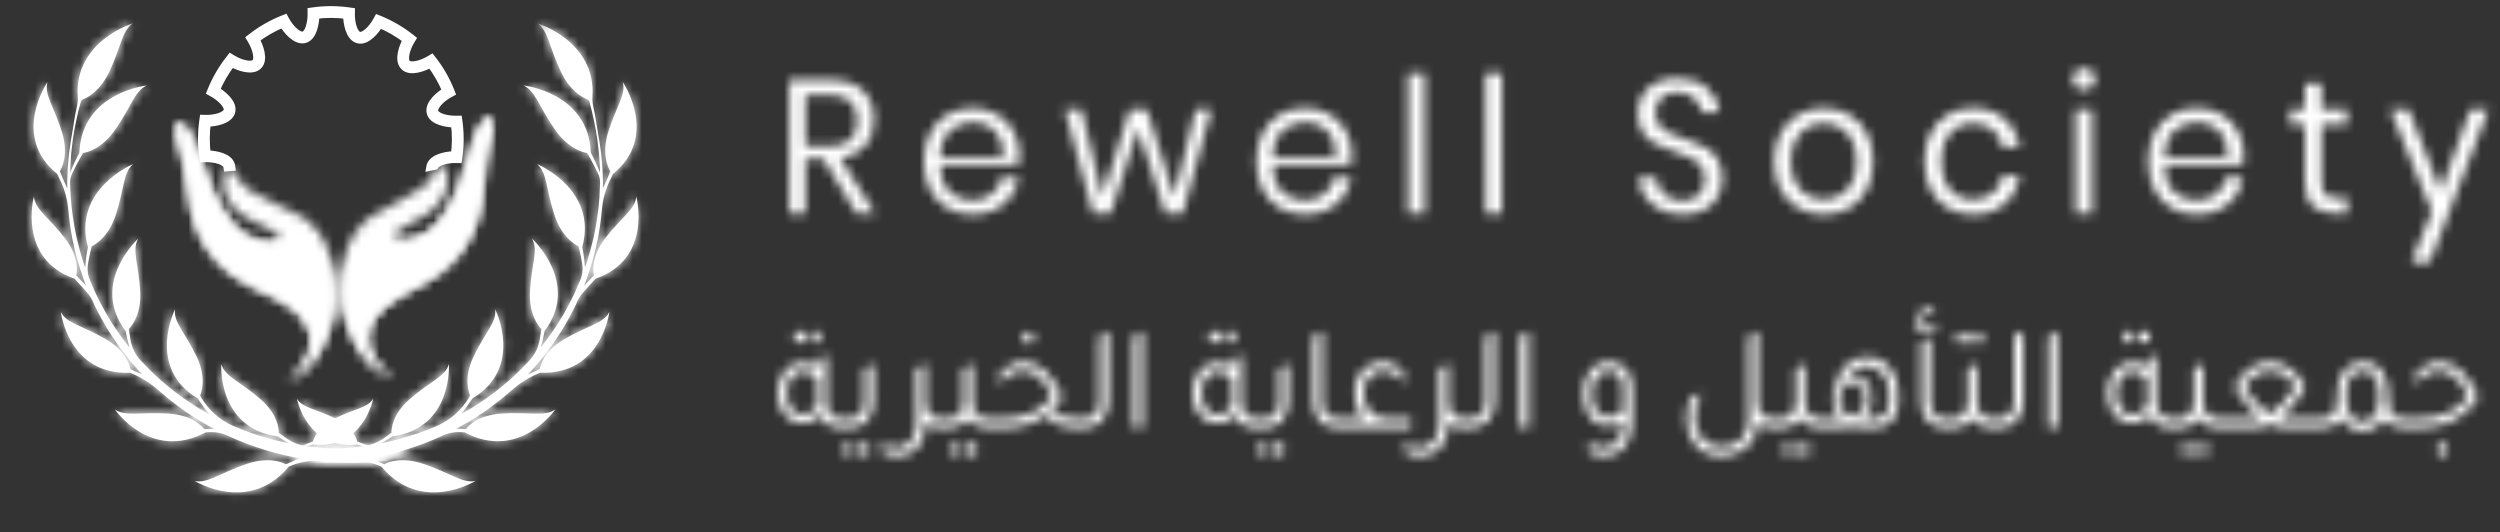 <svg xmlns="http://www.w3.org/2000/svg" xmlns:xlink="http://www.w3.org/1999/xlink" width="277" height="59" viewBox="0 0 277 59">
    <rect x="0" y="0" width="277" height="59" fill="#333333" stroke="none"/>
    <defs>
        <path id="kp68qf19ha" d="M17.574 0.069L44.822 47.265 30.273 55.666 16.199 55.666 0.259 28.057 0.259 6.277 11.01 0.069"/>
        <path id="yyufstwtic" d="M11.359.108l-.074.05c-1.175.846-1.268 2.61-2.552 5.313l-.057.118c-1.03 2.09-2.394 2.784-2.928 2.985l-.052.056-.106.114-.276 1.041-.077.325c-.3 1.298-.549 2.607-.674 3.925l-.06.535-.014.178-.022.358-.066 1.071-.006.49.103-.263c.277-.696.583-1.347.908-1.953l-.001.002.01-.2c.396-6.377 7.19-7.215 7.464-7.246h.009l-.075.034c-1.302.642-1.695 2.377-3.422 4.85l-.075.105c-1.476 2.05-3.054 2.43-3.498 2.497l-.071.121c-.52.888-.915 1.683-1.142 2.162l-.043.096c-.122.289-.188.597-.176.906v.005l.02.534.01.329c.048 1.314.216 2.617.43 3.906l.204 1.042.05.26.065.257.13.515.07.294c.1.391.216.777.335 1.162l.178.578.052.168c.037.112.078.222.12.332l.003.009.02-.264c.06-.698.158-1.366.285-2l-.001.003-.05-.191c-1.554-6.273 5.058-9 5.058-9l-.064.057c-1.065.98-.927 2.734-1.856 5.566l-.043.126c-.814 2.36-2.225 3.17-2.633 3.36l-.038.155c-.159.664-.272 1.242-.35 1.689l-.019.118c-.09.631-.018 1.272.243 1.844l.002.005.003.005.415.97.105.242.116.236.231.474.232.474.08.156.17.307.169.308c.112.206.223.411.341.614l.55.898.09.15c.063.098.128.195.195.291l.295.436.217.312c.365.518.744 1.026 1.14 1.52l-.076-.266c-.145-.532-.263-1.054-.352-1.562v.003l-.117-.16c-3.758-5.236 1.507-10.063 1.507-10.063l-.037.07c-.655 1.277.117 2.845.269 5.784l.006.136c.088 2.456-.951 3.695-1.268 4.014l.025.186c.051.367.104.704.157 1.005l.024.129c.166.813.544 1.567 1.11 2.174l.005.005.004.005.24.255c.883.934 1.814 1.825 2.818 2.633l.299.24c1.001.792 2.05 1.525 3.142 2.194l.354.208c.237.137.476.27.716.402l-.176-.219c-.405-.509-.765-1.02-1.085-1.526v.003l-.169-.104c-5.505-3.455-2.344-9.776-2.344-9.776l-.009.076c-.14 1.408 1.175 2.57 2.418 5.212l.055.118c1.005 2.225.487 3.737.308 4.144l.071.124.07.121.08.133c.811 1.322 2.007 2.376 3.45 3.003l.011.005.012.005.324.14c1.194.502 2.43.91 3.68 1.26l.206.054c.274.075.545.155.824.213l1.038.234.005-.01.006-.015-.244-.141c-.32-.19-.628-.384-.922-.583l.002.001-.2-.03c-6.517-1.045-6.061-7.986-6.061-7.986l.022.074c.427 1.33 2.116 1.886 4.325 3.812l.094.084c1.762 1.584 1.928 3.104 1.93 3.6v.048l.136.1c.268.197.52.375.753.534l.118.079c.637.411 1.361.687 2.128.779h.007l.005.001.353.045c1.296.157 2.601.25 3.91.236l.417-.006c.694-.013 1.387-.048 2.08-.102l-.254-.068c-.335-.094-.659-.196-.968-.306l.001.001-.166.016c-5.437.469-6.504-5.083-6.504-5.083l.041.066c.621.951 2.086 1.057 4.243 2.13l.103.053c1.791.928 2.205 2.138 2.29 2.483l.148.06c.196.077.383.148.558.212l.127.045c.684.23 1.42.306 2.149.206l.005-.001h.006l.4-.06c.5-.077.998-.166 1.495-.265l.354.614-2.402 1.387-.068.007c-1.25.125-2.503.174-3.752.162l-.375-.005-.386-.008c-.772-.024-1.541-.08-2.306-.163l-.151-.015c-1.164-.098-2.346.126-3.417.632h.002l-.132.155c-4.378 5.047-10.278 1.406-10.278 1.406l.074.015c1.405.264 2.79-.912 5.668-1.886l.128-.042c2.414-.78 3.863-.14 4.247.07l.154-.065c.51-.219.957-.426 1.327-.606l-.395-.075c-.394-.077-.787-.16-1.18-.243l-1.077-.272-.215-.054c-.286-.077-.566-.17-.85-.251l-.353-.11c-1.289-.41-2.556-.882-3.773-1.454l-.04-.018-.04-.02-.124-.055c-.618-.265-1.297-.377-1.983-.33l-.179.012-.177.01h.002l-.182.094c-5.99 3.022-9.872-2.65-9.872-2.65l.073.052c.744.494 1.715.446 3.096.398l.158-.005c.749-.025 1.614-.045 2.624.022l.135.01c2.497.205 3.553 1.359 3.815 1.704l.194-.003c.32-.004.616-.014.89-.026l-.38-.205c-.63-.344-1.25-.706-1.855-1.09l-.332-.218c-1.102-.735-2.156-1.533-3.156-2.39l-.181-.155-.18-.157-.157-.137c-.847-.725-1.797-1.33-2.836-1.765l-.109-.046-.108-.047-.203.006c-6.645.125-7.466-6.74-7.466-6.74l.037.072c.668 1.223 2.441 1.47 4.98 2.963l.108.065c2.106 1.281 2.507 2.797 2.58 3.226l.164.08c.433.207.827.383 1.168.528l-.293-.313c-.193-.21-.385-.422-.573-.637l-.219-.25c-.868-1.01-1.653-2.086-2.374-3.2l-.29-.454-.097-.15c-.064-.102-.126-.205-.184-.31l-.537-.933-.168-.317c-.11-.213-.218-.427-.329-.639l-.082-.16c-.055-.106-.11-.212-.16-.32l-.224-.49-.058-.12c-.14-.28-.317-.538-.526-.77L4.88 28.412l.001.002-.189-.067c-6.14-2.275-4.319-9.045-4.319-9.045l.007.076c.15 1.397 1.686 2.267 3.456 4.592l.077.102c1.45 1.966 1.249 3.539 1.155 3.97l.11.122c.362.4.695.744.977 1.025l-.124-.312-.08-.2c-.101-.269-.184-.545-.28-.816l-.17-.51-.058-.17c-.038-.113-.073-.227-.103-.343l-.083-.296c-.166-.593-.336-1.184-.456-1.789l-.117-.526-.058-.262-.046-.266-.179-1.063-.063-.471c-.06-.471-.114-.944-.157-1.417l-.019-.189c-.117-1.067-.407-2.106-.886-3.06l-.115-.234c-.075-.155-.146-.31-.215-.464V16.8v.001l-.152-.125c-4.832-4.106-1.076-9.812-.922-10.04l.004-.008-.02.074c-.339 1.382.792 2.718 1.641 5.517l.038.127c.672 2.35-.053 3.783-.288 4.163l.059.147c.29.727.562 1.322.764 1.74v-.06l-.007-.54.002-.18c.004-.121.011-.241.014-.362l.042-1.08.094-1.08.016-.18c.01-.12.021-.24.035-.36l.074-.537.044-.34c.062-.453.139-.904.225-1.354v.002l.028-.18c.13-.796.281-1.848.473-2.67l.031-.14c.077-.37.114-.747.09-1.121C4.834 2.088 11.36.108 11.36.108z"/>
        <path id="0q7fr5i3fe" d="M34.038 0.069L40.931 4.048 40.931 34.739 28.849 55.666 14.778 55.666 0.226 47.265 27.475 0.069"/>
        <path id="dxjg7m62fg" d="M27.359.27c1.48.587 6 2.81 5.668 7.939l-.007.14c-.01.374.04.75.127 1.12l.044.193c.186.855.333 1.903.458 2.657l.062.337c.082.45.152.902.206 1.356l.075.537.019.18.031.359.095 1.08.042 1.08.007.181c.005.12.01.24.009.36l-.007.54v.062l.041-.086c.212-.442.49-1.057.781-1.802l-.013-.021c-.251-.417-.96-1.885-.236-4.268l.045-.148c.859-2.749 1.967-4.06 1.575-5.444.08.12 4.045 6.018-1.07 10.175l.001-.003-.105.233c-.072.155-.147.31-.225.467l-.083.17c-.457.964-.725 2.009-.822 3.08l-.046.472c-.05.473-.11.945-.174 1.415l-.18 1.063-.045.266-.058.263-.117.526-.064.301c-.135.6-.31 1.19-.475 1.784l-.049.173c-.034.114-.072.227-.111.34l-.172.51-.07.204c-.09.272-.176.547-.29.81l-.123.314.086-.086c.291-.294.632-.65 1-1.061l-.004-.024c-.097-.47-.27-2.07 1.237-4.05l.094-.122c1.761-2.273 3.269-3.127 3.369-4.544.036.137 1.794 6.93-4.508 9.111v-.002l-1.4 1.559-.087.101c-.199.24-.366.505-.495.789l-.225.49-.077.161c-.054.107-.11.212-.164.32l-.165.319c-.109.213-.218.426-.332.636l-.538.934-.09.156c-.06.102-.124.204-.19.304l-.29.454-.197.3c-.728 1.1-1.52 2.16-2.396 3.15l-.285.32c-.191.212-.385.422-.581.63l.13-.056c.354-.153.76-.337 1.202-.553l.004-.023c.084-.465.52-1.995 2.685-3.268l.145-.085c2.509-1.445 4.246-1.687 4.871-2.95-.017.14-.907 7.002-7.668 6.735l-.109.046-.109.046-.194.084c-1.028.457-1.965 1.079-2.8 1.819l-.18.157-.18.155-.302.255c-1.01.845-2.075 1.631-3.186 2.352l-.365.228c-.61.375-1.235.73-1.87 1.067l.167.007c.283.011.59.019.917.022l.015-.019c.29-.373 1.386-1.525 3.935-1.694l.214-.013c.989-.056 1.836-.03 2.568-.005l.136.005c1.354.048 2.305.077 3.033-.454-.08.115-4.022 5.755-10.055 2.555h.003l-.178-.01-.178-.011-.137-.008c-.685-.026-1.36.107-1.97.393l-.04.019-.04.019-.333.153c-1.226.554-2.5 1.012-3.792 1.41l-.213.063c-.283.085-.565.175-.853.243l-1.077.272-.393.082c-.393.082-.787.164-1.182.235l.113.055c.385.185.845.396 1.368.618l.021-.012c.421-.225 1.906-.846 4.354-.018l.15.052c2.825.98 4.186 2.135 5.592 1.82-.12.073-6.063 3.661-10.41-1.562h.002l-.14-.064c-1.081-.481-2.266-.678-3.428-.552l-.383.039c-.766.074-1.536.12-2.31.132l-.417.006h-.083L.226 47.265l.174-.3c.326-.049.646-.13.955-.244l.134-.05c.18-.067.372-.142.572-.222l.005-.02c.097-.378.544-1.599 2.388-2.515l.146-.072c2.125-1.031 3.555-1.135 4.138-2.126-.023.113-1.145 5.659-6.67 5.067h.001l-.235.08c-.316.106-.646.204-.987.294l.416.03c.692.046 1.386.072 2.08.077l.357.001c1.308-.005 2.613-.113 3.906-.281h.006l.006-.002.144-.019c.761-.115 1.477-.41 2.103-.839l.118-.08c.238-.166.497-.35.77-.553v-.023c-.002-.476.143-2.067 2.025-3.709l.122-.106c2.19-1.875 3.845-2.421 4.225-3.781.009.141.398 7.092-6.261 8.017l.002-.002-.223.149c-.301.196-.615.389-.943.575l.004.01.006.015 1.039-.233.208-.047c.275-.067.547-.15.821-.22l.341-.098c1.248-.36 2.478-.783 3.664-1.303l.011-.005.011-.004.144-.065c1.427-.656 2.601-1.732 3.386-3.071l.07-.122.072-.124-.01-.023c-.19-.445-.687-1.989.372-4.238l.067-.14c1.246-2.59 2.536-3.73 2.343-5.148.063.129 3.168 6.483-2.514 9.879l.001-.002-.14.217c-.331.508-.703 1.019-1.12 1.527l.358-.199c.239-.134.476-.27.711-.41l.326-.203c1.083-.682 2.123-1.427 3.115-2.232l.272-.222c.99-.823 1.91-1.724 2.785-2.666l.005-.005.004-.005.088-.097c.547-.621.904-1.386 1.047-2.206l.023-.134c.054-.317.108-.672.159-1.057l-.018-.018c-.342-.352-1.374-1.63-1.245-4.132l.01-.158c.174-2.89.93-4.427.223-5.695l.006.005c.205.192 5.286 5.026 1.384 10.217v-.003l-.047.255c-.099.513-.226 1.039-.38 1.574l.235-.298c.389-.5.762-1.012 1.12-1.535l.296-.435.098-.145c.065-.097.128-.196.187-.297l.55-.898.173-.305.337-.616.085-.154c.056-.102.114-.205.165-.31l.232-.473.231-.474.116-.237.105-.242.415-.97.004-.01.047-.107c.238-.581.288-1.225.178-1.855l-.019-.105c-.083-.467-.203-1.061-.37-1.738l-.022-.01c-.443-.213-1.86-1.062-2.653-3.477l-.053-.165c-.889-2.789-.754-4.506-1.867-5.458.134.056 6.728 2.847 5.008 9.191l-.001-.002.046.24c.12.641.208 1.317.26 2.023l.003-.009.06-.165c.04-.11.078-.222.11-.335l.09-.288c.178-.578.36-1.155.494-1.746l.13-.514.063-.257.052-.26.204-1.042.053-.323c.205-1.291.358-2.596.386-3.912l.02-.534v-.006l.002-.103c-.005-.308-.085-.614-.22-.898l-.032-.068c-.242-.507-.651-1.32-1.182-2.216l-.023-.004c-.482-.078-2.077-.49-3.55-2.598l-.096-.14c-1.677-2.444-2.063-4.144-3.4-4.744.143.016 7.215.82 7.483 7.446l-.002-.001.122.229c.32.617.62 1.279.89 1.987l-.007-.49-.065-1.072-.012-.179c-.007-.119-.014-.238-.024-.357l-.06-.534-.034-.33c-.145-1.317-.408-2.624-.717-3.92l-.277-1.042-.051-.056-.106-.114-.03-.012c-.565-.22-1.938-.95-2.955-3.09-1.164-2.45-1.349-4.129-2.249-5.051l.084-.146z"/>
        <path id="up7lc899ni" d="M15.964.605c-.155.314-.76.85-1.435 3.329-.675 2.48-1.505 5.273-3.264 7.583-1.76 2.31-4.298 2.252-4.298 2.252-2.354-.594 1.073-1.834 2.706-2.905 2.646-1.678 2.393-3.853 2.393-3.853-.043-2.57-1.144-1.662-1.649-.573-.505 1.09-1.63 1.86-3.82 2.957-2.188 1.096-3.56 2.05-3.56 2.05-4.018 3.42-2.49 10.313-2.49 10.313 1.791 6.417 5.367 7.157 5.367 7.157-3.4-2.488-2.614-5.13-2.614-5.13.466-2.086 2.141-3.308 6.192-5.372 5.683-3.137 6.383-8.2 6.562-11.093.179-2.895.94-5.676.94-5.676.209-1.188-.013-1.523-.306-1.523-.29 0-.647.329-.724.484z"/>
        <path id="3ojg0fkn2k" d="M15.964.605c-.155.314-.76.85-1.435 3.329-.675 2.48-1.505 5.273-3.264 7.583-1.76 2.31-4.298 2.252-4.298 2.252-2.354-.594-8.213 1.573-6.42 7.99 1.791 6.416 5.367 7.156 5.367 7.156-3.4-2.488-2.614-5.13-2.614-5.13.466-2.086 2.141-3.308 6.192-5.372 5.683-3.137 6.383-8.2 6.562-11.093.179-2.895.94-5.676.94-5.676.209-1.188-.013-1.523-.306-1.523-.29 0-.647.329-.724.484z"/>
        <path id="avcnf65kpm" d="M.191 1.684s.896 2.772 1.215 5.692c.32 2.919 1.265 8.002 7.1 10.852 4.15 1.859 5.885 3 6.452 5.085 0 0 .914 2.63-2.365 5.34 0 0 3.54-.953 5.02-7.548 0 0 1.193-7.063-2.99-10.295 0 0-1.418-.888-3.66-1.873C8.72 7.952 7.558 7.237 7 6.162c-.558-1.073-1.702-1.93-1.62.674 0 0-.148 2.216 2.58 3.763 1.684.991 5.17 2.05 2.845 2.786 0 0-2.535.204-4.407-2.034-1.87-2.238-2.836-5.018-3.63-7.49C1.971 1.392 1.34.885 1.17.576 1.089.425.73.125.445.125c-.304 0-.527.34-.254 1.56z"/>
        <path id="isduhdmnbo" d="M.213 1.61S1.109 4.38 1.428 7.3c.319 2.919 1.264 8.001 7.1 10.852 4.15 1.86 5.884 3 6.451 5.085 0 0 .914 2.63-2.364 5.34 0 0 3.539-.952 5.02-7.547 1.481-6.597-4.483-8.456-6.808-7.721 0 0-2.536.204-4.407-2.034S3.583 6.258 2.789 3.788C1.993 1.316 1.362.808 1.192.501 1.11.35.752.05.466.05.163.05-.06.39.213 1.609z"/>
        <path id="6zl7yj18bq" d="M142.622.524c-.226.217-.339.5-.339.849s.113.632.339.848c.226.216.524.324.896.324s.67-.108.896-.324c.225-.216.338-.5.338-.848 0-.349-.113-.632-.338-.849-.226-.216-.524-.324-.896-.324s-.67.108-.896.324zM77.215 16.237h1.813V.745h-1.813v15.492zm-8.573 0h1.812V.745h-1.812v15.492zM96.124 1.77c-.657.322-1.162.775-1.514 1.361-.351.586-.527 1.264-.527 2.031 0 .894.189 1.612.567 2.157.379.544.836.953 1.374 1.224.538.272 1.252.563 2.141.87.757.25 1.354.484 1.792.7.438.217.806.513 1.105.89.299.378.448.865.448 1.466 0 .698-.212 1.27-.637 1.717-.425.447-1.036.67-1.832.67-.61 0-1.132-.129-1.563-.387-.432-.259-.764-.587-.996-.985-.232-.398-.368-.805-.408-1.224h-1.931c.066.795.315 1.503.747 2.125.43.62 1.008 1.11 1.732 1.465.723.356 1.55.534 2.479.534.955 0 1.758-.189 2.409-.566.65-.376 1.135-.865 1.454-1.464.318-.601.478-1.25.478-1.948 0-.935-.193-1.686-.578-2.25-.385-.566-.853-.988-1.404-1.267-.55-.28-1.278-.572-2.18-.88-.743-.251-1.327-.478-1.752-.68-.425-.202-.78-.482-1.066-.837-.285-.356-.428-.82-.428-1.393 0-.726.22-1.287.657-1.685.439-.397 1.023-.597 1.753-.597.796 0 1.427.224 1.891.67.465.447.75.963.856 1.55h1.952c-.133-1.089-.605-1.986-1.414-2.691-.81-.705-1.905-1.057-3.285-1.057-.89 0-1.663.16-2.32.481zM.06 1.477v14.76h1.812v-6.029h1.971l3.664 6.03h2.05l-3.822-6.092c1.208-.183 2.13-.64 2.767-1.373.638-.732.956-1.699.956-2.899 0-1.326-.398-2.39-1.195-3.193-.796-.802-1.99-1.204-3.584-1.204H.06zM1.873 3.13H4.52c2.057 0 3.086.95 3.086 2.848S6.578 8.826 4.521 8.826H1.873V3.13zM167.99 1.875v2.868h-1.632v1.655h1.632v6.197c0 1.311.276 2.246.827 2.805.551.558 1.384.837 2.499.837h1.354v-1.674h-1.115c-.637 0-1.085-.136-1.344-.409-.26-.272-.388-.778-.388-1.517v-6.24h2.827V4.744h-2.827V1.875h-1.833zM153.226 5.31c-.81.474-1.444 1.158-1.902 2.052-.458.893-.687 1.94-.687 3.14 0 1.2.23 2.243.687 3.13.458.887 1.092 1.567 1.902 2.04.81.476 1.739.713 2.788.713.915 0 1.738-.174 2.469-.524.73-.348 1.324-.837 1.782-1.465.457-.628.753-1.34.886-2.135h-1.932c-.132.78-.494 1.405-1.085 1.873-.59.468-1.324.701-2.2.701-.97 0-1.789-.327-2.46-.984-.67-.655-1.025-1.639-1.064-2.952h8.74c.054-.292.08-.641.08-1.046 0-.963-.209-1.842-.627-2.638-.418-.796-1.022-1.431-1.812-1.905-.79-.475-1.716-.713-2.777-.713-1.05 0-1.979.238-2.788.713zm.279 1.81c.676-.649 1.513-.973 2.509-.973.624 0 1.2.14 1.732.418.53.28.95.706 1.254 1.278.306.573.438 1.284.398 2.135h-6.988c.052-1.256.418-2.208 1.095-2.857zm-25.072-1.81c-.81.474-1.443 1.158-1.901 2.052-.459.893-.687 1.94-.687 3.14 0 1.2.228 2.243.687 3.13.458.887 1.092 1.567 1.901 2.04.81.476 1.739.713 2.788.713 1.394 0 2.548-.388 3.465-1.162.916-.774 1.48-1.824 1.692-3.15h-1.912c-.132.822-.494 1.472-1.085 1.946-.59.475-1.324.712-2.2.712-.637 0-1.218-.153-1.742-.46-.525-.308-.946-.778-1.265-1.414-.318-.634-.477-1.42-.477-2.355s.159-1.72.477-2.355c.319-.635.74-1.106 1.265-1.414.524-.307 1.105-.46 1.742-.46.876 0 1.61.233 2.2.701.591.467.953 1.114 1.085 1.937h1.912c-.213-1.312-.776-2.36-1.692-3.14-.917-.782-2.07-1.174-3.465-1.174-1.049 0-1.978.238-2.788.713zm-16.568 0c-.829.474-1.483 1.158-1.96 2.052-.479.893-.718 1.94-.718 3.14 0 1.2.24 2.243.717 3.13.478.887 1.132 1.567 1.961 2.04.83.476 1.77.713 2.818.713 1.049 0 1.988-.237 2.818-.712.83-.474 1.48-1.154 1.951-2.04.471-.888.706-1.931.706-3.131 0-1.2-.235-2.247-.706-3.14-.472-.894-1.122-1.578-1.951-2.052-.83-.475-1.77-.713-2.818-.713-1.049 0-1.988.238-2.818.713zm1.016 8.94c-.55-.308-.996-.779-1.334-1.414-.339-.635-.508-1.413-.508-2.334 0-.935.17-1.72.508-2.355.338-.635.783-1.106 1.334-1.414.551-.307 1.152-.46 1.802-.46.65 0 1.25.153 1.802.46.55.308.995.779 1.334 1.414.339.635.507 1.42.507 2.355 0 .921-.168 1.7-.507 2.334-.339.635-.783 1.106-1.334 1.414-.551.307-1.152.46-1.802.46-.65 0-1.251-.153-1.802-.46zm-58.467-8.94c-.81.474-1.444 1.158-1.902 2.052-.458.893-.687 1.94-.687 3.14 0 1.2.23 2.243.687 3.13.458.887 1.092 1.567 1.902 2.04.81.476 1.738.713 2.787.713.916 0 1.74-.174 2.47-.524.73-.348 1.323-.837 1.781-1.465.458-.628.754-1.34.886-2.135h-1.93c-.134.78-.496 1.405-1.086 1.873-.59.468-1.324.701-2.2.701-.97 0-1.79-.327-2.46-.984-.67-.655-1.025-1.639-1.065-2.952h8.741c.054-.292.08-.641.08-1.046 0-.963-.21-1.842-.627-2.638-.418-.796-1.022-1.431-1.812-1.905-.79-.475-1.716-.713-2.778-.713-1.049 0-1.978.238-2.787.713zm.278 1.81c.678-.649 1.514-.973 2.51-.973.624 0 1.2.14 1.732.418.53.28.949.706 1.254 1.278.305.573.438 1.284.398 2.135h-6.989c.053-1.256.418-2.208 1.095-2.857zM17.574 5.31c-.81.474-1.443 1.158-1.901 2.052-.458.893-.687 1.94-.687 3.14 0 1.2.229 2.243.687 3.13.458.887 1.092 1.567 1.901 2.04.81.476 1.74.713 2.788.713.916 0 1.74-.174 2.47-.524.73-.348 1.323-.837 1.78-1.465.46-.628.754-1.34.887-2.135h-1.931c-.133.78-.494 1.405-1.085 1.873-.591.468-1.324.701-2.2.701-.97 0-1.79-.327-2.46-.984-.67-.655-1.025-1.639-1.065-2.952H25.5c.053-.292.08-.641.08-1.046 0-.963-.21-1.842-.627-2.638-.418-.796-1.022-1.431-1.812-1.905-.79-.475-1.716-.713-2.778-.713-1.048 0-1.978.238-2.788.713zm.28 1.81c.676-.649 1.512-.973 2.508-.973.624 0 1.202.14 1.732.418.531.28.95.706 1.255 1.278.305.573.438 1.284.398 2.135h-6.989c.053-1.256.418-2.208 1.096-2.857zM186.32 4.744l-3.285 9.045-3.544-9.045h-2.03l4.599 11.306-2.27 5.632h2.05l6.492-16.938h-2.012zm-43.72 11.494h1.813V4.743h-1.812v11.494zM45.085 4.743l-2.35 9.652-3.046-9.652h-1.892l-3.026 9.673-2.33-9.673h-1.832l3.106 11.494h1.971l3.027-9.358 3.006 9.358h1.952l3.146-11.494h-1.732z"/>
        <path id="xkizchbgus" d="M126.692.622c-.22.232-.33.503-.33.812 0 .21.05.408.154.597h-.385l-.291.58h2.365l.293-.58h-1.353c-.143-.189-.215-.376-.215-.563 0-.167.056-.305.17-.416.112-.11.255-.165.43-.165.194 0 .388.078.583.231V.506c-.215-.155-.435-.232-.66-.232-.287 0-.54.116-.76.348zm24.172 2.85c0 .465.21.696.63.696.4 0 .598-.231.598-.695 0-.442-.199-.663-.598-.663-.42 0-.63.22-.63.663zm-1.751 0c0 .465.21.696.63.696.399 0 .598-.231.598-.695 0-.442-.2-.663-.599-.663-.42 0-.63.22-.63.663zm-99.605 0c0 .465.21.696.63.696.399 0 .599-.231.599-.695 0-.442-.2-.663-.6-.663-.42 0-.63.22-.63.663zm-1.751 0c0 .465.21.696.63.696.399 0 .599-.231.599-.695 0-.442-.2-.663-.6-.663-.42 0-.63.22-.63.663zm-44.211 0c0 .465.21.696.63.696.4 0 .6-.231.6-.695 0-.442-.2-.663-.6-.663-.42 0-.63.22-.63.663zm-1.751 0c0 .465.21.696.63.696.399 0 .598-.231.598-.695 0-.442-.2-.663-.599-.663-.42 0-.63.22-.63.663zm138.991-.049v10.11h1.03V2.844l-1.03.58zm-3.794 0v7.128c0 1.303-.583 1.955-1.751 1.955h-.66c-1.127 0-1.69-.63-1.69-1.89V6.44l-1.03.58v3.597c0 1.26-.563 1.89-1.69 1.89h-.768c-1.126 0-1.69-.63-1.69-1.89V3.506l-1.029.58v6.564c0 .795.195 1.452.584 1.973.471.608 1.142.91 2.013.91h1.013c.912 0 1.608-.336 2.09-1.01.46.674 1.152 1.01 2.074 1.01h.891c.788 0 1.423-.247 1.904-.745.513-.54.769-1.282.769-2.22V2.842l-1.03.58zm-29.417 0v9.216c0 .851-.23 1.541-.692 2.072-.542.64-1.305.962-2.288.962-.85 0-1.552-.294-2.105-.88-.584-.618-.876-1.413-.876-2.386 0-.95.252-1.823.753-2.619l-1.014.249c-.45.663-.676 1.475-.676 2.436 0 1.06.282 1.973.845 2.735.717.984 1.741 1.475 3.073 1.475 1.075 0 1.966-.304 2.672-.91.789-.675 1.224-1.598 1.306-2.769.44.353.989.53 1.644.53h1.013c.912 0 1.609-.337 2.09-1.01.46.673 1.152 1.01 2.074 1.01H118.097c.338 0 .661-.055.968-.166.307.111.64.166.999.166h1.52c.748 0 1.347-.22 1.798-.663.532-.519.799-1.249.799-2.188v-.945c0-1.16-.323-2.116-.968-2.867-.686-.785-1.547-1.177-2.581-1.177-.809 0-1.513.267-2.112.804-.6.536-1.007 1.263-1.221 2.18-.277.441-.415.983-.415 1.624 0 .872.276 1.608.83 2.204h-2.197c-1.127 0-1.69-.63-1.69-1.89V6.44l-1.03.58v3.597c0 1.26-.563 1.89-1.69 1.89h-.767c-1.168 0-1.751-.614-1.751-1.84V2.843l-1.014.58zm13.01 3.282c.646 0 1.21.226 1.69.68.595.574.892 1.358.892 2.353v.813c0 1.303-.553 1.955-1.66 1.955h-1.075c.554-.596.83-1.332.83-2.204 0-.774-.2-1.395-.6-1.865-.399-.47-.926-.704-1.581-.704-.154 0-.308.016-.462.05.451-.719 1.107-1.078 1.967-1.078zm-2.918 3.564c0-.531.128-.95.384-1.26.256-.31.6-.464 1.03-.464.43 0 .77.157 1.021.473.251.314.376.732.376 1.251 0 1.06-.465 1.757-1.397 2.089-.942-.332-1.414-1.028-1.414-2.089zM82.243 3.423v10.11h1.03V2.844l-1.03.58zm-3.794 0v7.128c0 1.303-.584 1.955-1.751 1.955h-.661c-1.126 0-1.69-.63-1.69-1.89V6.44l-.014.016V6.44l-1.015.58v5.785c0 1.27-.358 2.138-1.075 2.602-.328.21-.707.315-1.137.315-.543 0-1.075-.154-1.597-.464v.978c.553.309 1.126.464 1.72.464.369 0 .717-.06 1.045-.183 1.29-.486 1.976-1.646 2.059-3.48.419.33.946.497 1.581.497h.892c.788 0 1.423-.248 1.904-.746.512-.54.768-1.282.768-2.22V2.842l-1.03.58zm-19.094 0v7.227c0 .795.194 1.452.583 1.973.472.608 1.142.91 2.012.91h8.219v-1.027h-2.703c-.759 0-1.363-.248-1.813-.746-.471-.508-.707-1.187-.707-2.038 0-.741.192-1.337.576-1.79.384-.454.884-.68 1.498-.68h.046c.963 0 1.75.474 2.366 1.425V7.583c-.594-.895-1.419-1.342-2.474-1.342-.757.011-1.418.276-1.981.795-.707.652-1.06 1.536-1.06 2.653 0 1.17.323 2.11.968 2.817h-2.811c-1.127 0-1.69-.63-1.69-1.89V2.844l-1.03.58zm-19.925 0v10.11h1.03V2.844l-1.03.58zm-3.794 0v7.128c0 1.303-.583 1.955-1.751 1.955h-.661c-.727 0-1.298-.068-1.712-.207-.415-.138-.786-.378-1.114-.72.359-.321.696-.702 1.014-1.144v-.68c-1.178-2.343-2.57-3.514-4.179-3.514h-.03c-.912 0-1.787.447-2.627 1.342v1.094c.84-.961 1.7-1.442 2.58-1.442 1.29 0 2.392.94 3.303 2.819-1.25 1.634-2.99 2.452-5.222 2.452h-1.951c-1.127 0-1.69-.63-1.69-1.89V6.44l-1.03.58v3.597c0 1.26-.563 1.89-1.69 1.89h-.767c-1.127 0-1.69-.63-1.69-1.89V6.44l-.015.016V6.44l-1.014.58v5.785c0 1.27-.359 2.138-1.076 2.602-.327.21-.706.315-1.136.315-.543 0-1.076-.154-1.598-.464v.978c.553.309 1.126.464 1.72.464.37 0 .718-.06 1.045-.183 1.29-.486 1.977-1.646 2.059-3.48.42.33.947.497 1.582.497H19c.911 0 1.607-.337 2.089-1.01.46.673 1.152 1.01 2.074 1.01h2.058c1.72 0 3.236-.476 4.547-1.425.43.53.899.9 1.406 1.11.507.21 1.185.315 2.036.315h.782c.79 0 1.424-.248 1.905-.746.513-.54.769-1.282.769-2.22V2.842l-1.03.58zm-8.449.133c0 .463.21.696.63.696.4 0 .6-.233.6-.696 0-.442-.2-.664-.6-.664-.42 0-.63.222-.63.664zm105.135.066c0 .453.205.68.615.68.41 0 .614-.227.614-.68 0-.454-.205-.68-.614-.68-.41 0-.615.226-.615.68zm-1.75 0c0 .453.204.68.614.68.41 0 .614-.227.614-.68 0-.454-.205-.68-.614-.68-.41 0-.615.226-.615.68zm21.167 2.404v.894c-.45-.42-1.008-.63-1.674-.63-.738 0-1.357.283-1.859.846-.573.64-.86 1.492-.86 2.553 0 .905.215 1.663.645 2.27.512.719 1.208 1.078 2.089 1.078.779 0 1.434-.299 1.966-.895.43.928 1.194 1.392 2.29 1.392h1.013c.912 0 1.608-.337 2.09-1.01.46.673 1.152 1.01 2.073 1.01h4.133c.553 0 1.12-.127 1.705-.381.573.254 1.136.38 1.69.38h4.147c.932 0 1.633-.342 2.105-1.027.501.907 1.28 1.36 2.335 1.36 1.044 0 1.823-.459 2.335-1.376.46.696 1.157 1.044 2.089 1.044h2.058c2.632 0 4.696-1.033 6.19-3.1v-.679c-1.177-2.343-2.57-3.514-4.177-3.514h-.03c-.913 0-1.788.447-2.628 1.342v1.094c.84-.961 1.7-1.442 2.58-1.442 1.291 0 2.392.94 3.303 2.819-1.249 1.634-2.99 2.452-5.223 2.452h-1.935c-1.137 0-1.705-.63-1.705-1.89v-.562c0-1.106-.22-1.99-.66-2.653-.502-.773-1.235-1.16-2.197-1.16-.84 0-1.511.299-2.013.895-.574.674-.86 1.646-.86 2.918v.563c0 1.26-.563 1.89-1.69 1.89h-3.963c-.205 0-.41-.017-.615-.05.8-.63 1.675-1.669 2.627-3.116v-.647c-1.085-1.636-2.345-2.453-3.779-2.453-1.444 0-2.698.807-3.763 2.42v.68c.952 1.447 1.833 2.485 2.642 3.116-.215.033-.425.05-.63.05H159.635c-1.126 0-1.69-.63-1.69-1.89V6.44l-1.029.58v3.597c0 1.26-.563 1.89-1.69 1.89h-.752c-1.137 0-1.706-.63-1.706-1.89V5.446l-1.029.58zm22.044 4.01c0-1.856.614-2.784 1.844-2.784 1.218 0 1.828.928 1.828 2.785 0 .861-.164 1.544-.492 2.046-.328.504-.773.755-1.336.755-1.23 0-1.844-.934-1.844-2.801zM162.462 9.01c.84-1.17 1.782-1.757 2.826-1.757h.046c1.106 0 2.07.58 2.888 1.74-1.096 1.559-2.058 2.569-2.888 3.034-.84-.465-1.797-1.47-2.872-3.017zm-13.618 2.42c-.323-.431-.485-1.005-.485-1.724 0-.707.162-1.285.485-1.732.322-.447.74-.671 1.251-.671.646 0 1.194.293 1.644.878v2.47c0 .121.01.281.03.48-.44.63-.992.945-1.658.945-.523 0-.945-.216-1.267-.645zm-98.46-5.403v.894c-.451-.42-1.01-.63-1.675-.63-.737 0-1.357.283-1.859.846-.573.64-.86 1.492-.86 2.553 0 .905.215 1.663.645 2.27.512.719 1.208 1.078 2.09 1.078.778 0 1.433-.299 1.966-.895.43.928 1.193 1.392 2.289 1.392h1.013c.768 0 1.383-.238 1.844-.713.502-.52.752-1.243.752-2.17V6.44l-1.029.58v3.597c0 1.26-.563 1.89-1.69 1.89h-.752c-1.137 0-1.705-.63-1.705-1.89V5.446l-1.03.58zm-2.897 5.404c-.322-.432-.483-1.006-.483-1.725 0-.707.16-1.285.483-1.732.323-.447.74-.671 1.253-.671.645 0 1.193.293 1.643.878v2.47c0 .121.01.281.031.48-.44.63-.993.945-1.659.945-.522 0-.945-.216-1.268-.645zM4.422 6.026v.894c-.451-.42-1.01-.63-1.675-.63-.737 0-1.357.283-1.859.846-.573.64-.86 1.492-.86 2.553 0 .905.215 1.663.645 2.27.512.719 1.209 1.078 2.09 1.078.778 0 1.433-.299 1.966-.895.43.928 1.193 1.392 2.289 1.392H8.03c.768 0 1.383-.238 1.844-.713.502-.52.753-1.243.753-2.17V6.44l-1.03.58v3.597c0 1.26-.563 1.89-1.69 1.89h-.752c-1.137 0-1.705-.63-1.705-1.89V5.446l-1.03.58zM1.526 11.43c-.323-.432-.484-1.006-.484-1.725 0-.707.161-1.285.484-1.732.322-.447.74-.671 1.252-.671.645 0 1.193.293 1.644.878v2.47c0 .121.01.281.03.48-.44.63-.993.945-1.659.945-.522 0-.945-.216-1.267-.645zm88.598-4.328c-.574.652-.86 1.559-.86 2.72 0 .96.214 1.756.645 2.387.502.74 1.198 1.11 2.089 1.11.676 0 1.228-.133 1.659-.398-.03 1.27-.404 2.1-1.121 2.486-.318.2-.687.299-1.106.299-.523 0-1.05-.156-1.583-.465v.978c.564.31 1.142.464 1.736.464.287 0 .553-.038.8-.115.737-.189 1.305-.616 1.704-1.285.4-.67.6-1.517.6-2.545V9.091c0-.828-.2-1.49-.6-1.989-.46-.574-1.116-.861-1.966-.861-.83 0-1.495.287-1.997.861zm.614 4.551c-.317-.458-.476-1.075-.476-1.849 0-.795.167-1.42.5-1.872.332-.454.786-.68 1.359-.68 1.024 0 1.536.647 1.536 1.94v2.42c-.277.485-.82.728-1.628.728-.543 0-.973-.229-1.29-.687zm93.092 4.285c0 .464.21.696.63.696.4 0 .598-.232.598-.696 0-.442-.199-.664-.599-.664-.42 0-.63.222-.63.664zm-26.545.016c0 .453.205.68.614.68.41 0 .615-.227.615-.68 0-.452-.205-.68-.615-.68-.41 0-.614.228-.614.68zm-1.751 0c0 .453.204.68.614.68.41 0 .615-.227.615-.68 0-.452-.205-.68-.615-.68-.41 0-.614.228-.614.68zm-42.368 0c0 .453.205.68.615.68.41 0 .614-.227.614-.68 0-.452-.205-.68-.614-.68-.41 0-.615.228-.615.68zm-1.75 0c0 .453.204.68.614.68.41 0 .614-.227.614-.68 0-.452-.205-.68-.614-.68-.41 0-.615.228-.615.68zm-56.455-.016c0 .464.21.696.63.696.4 0 .599-.232.599-.696 0-.442-.2-.664-.6-.664-.419 0-.629.222-.629.664zm-1.75 0c0 .464.209.696.629.696.4 0 .599-.232.599-.696 0-.442-.2-.664-.6-.664-.419 0-.629.222-.629.664zm-32.276.016c0 .453.205.68.615.68.41 0 .614-.227.614-.68 0-.452-.205-.68-.614-.68-.41 0-.615.228-.615.68zm-1.751 0c0 .453.205.68.614.68.41 0 .615-.227.615-.68 0-.452-.205-.68-.615-.68-.41 0-.614.228-.614.68zM9 15.938c0 .464.21.696.63.696.399 0 .598-.232.598-.696 0-.442-.2-.664-.599-.664-.42 0-.63.222-.63.664zm-1.752 0c0 .464.21.696.63.696.4 0 .599-.232.599-.696 0-.442-.2-.664-.6-.664-.419 0-.629.222-.629.664z"/>
    </defs>
    <g fill="none" fill-rule="evenodd">
        <g>
            <g>
                <g>
                    <g transform="translate(-150 -39) translate(150 40) translate(0 1.465)">
                        <mask id="wcmosy92yb" fill="#fff">
                            <use xlink:href="#kp68qf19ha"/>
                        </mask>
                        <path fill="#FFF" d="M18.669 43.36c2.594.173 3.683 1.363 3.95 1.714.393-.004.755-.015 1.084-.03-.762-.404-1.51-.834-2.236-1.294-1.222-.793-2.387-1.665-3.488-2.608l-.36-.312c-.887-.785-1.89-1.439-2.993-1.902l-.22-.094.002.001c-6.83.27-7.669-6.733-7.669-6.733.638 1.285 2.43 1.512 5.017 3.034 2.2 1.294 2.614 2.855 2.689 3.291.497.243.948.445 1.332.608-.295-.312-.584-.629-.867-.95-.956-1.08-1.811-2.243-2.592-3.45l-.29-.453c-.1-.151-.194-.303-.28-.46l-.538-.934c-.172-.316-.331-.638-.497-.956-.08-.16-.168-.317-.243-.48l-.223-.49c-.148-.325-.345-.625-.584-.891l-1.4-1.558.002.002c-6.367-2.205-4.508-9.112-4.508-9.112.102 1.442 1.661 2.301 3.463 4.668 1.533 2.013 1.327 3.634 1.232 4.072.405.453.777.838 1.087 1.147l-.125-.313c-.14-.33-.24-.676-.358-1.014l-.172-.51c-.058-.17-.116-.34-.16-.514-.192-.692-.399-1.38-.54-2.085l-.116-.525-.06-.263-.044-.266-.18-1.063c-.086-.627-.162-1.257-.22-1.888-.102-1.134-.397-2.239-.904-3.249-.118-.235-.228-.468-.331-.7v.002C1.165 12.604 5.26 6.628 5.26 6.628c-.4 1.409.757 2.742 1.62 5.591.737 2.426-.01 3.903-.25 4.29.313.794.608 1.441.824 1.888l-.001-.062-.007-.54c-.002-.18.012-.36.017-.54l.041-1.082.095-1.08c.017-.18.03-.36.05-.539l.075-.537c.069-.567.16-1.131.269-1.694l-.001.001c.135-.812.295-1.964.502-2.85.097-.415.148-.84.12-1.26-.396-6.126 6.13-8.106 6.13-8.106-1.247.824-1.316 2.605-2.626 5.363-1.036 2.181-2.442 2.898-2.986 3.102l-.157.17-.277 1.042c-.335 1.405-.615 2.821-.75 4.25l-.06.535c-.016.178-.024.357-.036.536l-.066 1.07-.006.491c.303-.796.645-1.535 1.01-2.216v.002c.27-6.694 7.483-7.447 7.483-7.447-1.363.612-1.738 2.366-3.497 4.884-1.497 2.144-3.122 2.534-3.573 2.603-.554.936-.977 1.783-1.214 2.283-.15.316-.232.659-.218 1.002v.005l.02.534c.03 1.426.207 2.839.44 4.235l.203 1.042.052.26.064.257.13.514c.155.69.377 1.36.583 2.035.048.17.109.335.17.5l.004.009c.057-.795.162-1.55.305-2.263v.002c-1.739-6.409 5.007-9.191 5.007-9.191-1.134.97-.972 2.736-1.92 5.623-.806 2.457-2.26 3.292-2.675 3.487-.18.728-.304 1.362-.389 1.843-.117.668-.053 1.354.225 1.962l.004.01.416.97.104.242.116.236.232.474.231.474c.077.157.167.308.25.463.17.307.334.618.51.921l.55.899c.089.15.186.297.286.441l.295.436c.43.627.881 1.24 1.356 1.833-.18-.625-.324-1.237-.428-1.829v.002c-3.982-5.297 1.39-10.222 1.39-10.222-.72 1.29.077 2.862.233 5.854.132 2.547-.94 3.825-1.262 4.15.057.44.12.84.182 1.19.15.864.538 1.665 1.134 2.304l.01.01c.953 1.027 1.962 2.007 3.056 2.888 1.091.885 2.24 1.698 3.441 2.434.353.21.71.412 1.07.61-.477-.581-.895-1.166-1.26-1.745v.002c-5.739-3.43-2.513-9.878-2.513-9.878-.197 1.442 1.143 2.598 2.41 5.287 1.077 2.29.544 3.848.361 4.261l.142.246c.81 1.384 2.039 2.488 3.53 3.136l.022.01c1.294.567 2.64 1.018 4.005 1.4.344.088.681.195 1.03.267l1.038.234.01-.025c-.41-.234-.798-.476-1.165-.724l.002.001c-6.727-.934-6.261-8.016-6.261-8.016.386 1.385 2.097 1.925 4.346 3.886 1.914 1.67 2.032 3.287 2.025 3.732.319.237.618.448.889.634.665.455 1.43.76 2.246.858l.012.001c1.41.184 2.835.296 4.263.28.833-.005 1.665-.042 2.496-.107-.426-.111-.835-.236-1.222-.374l.002.001c-5.581.597-6.67-5.067-6.67-5.067.596 1.013 2.078 1.099 4.284 2.197 1.878.934 2.306 2.183 2.392 2.535.25.101.487.192.706.272.72.265 1.502.357 2.276.25l.011-.001c1.418-.202 2.822-.492 4.207-.865l.015-.004.004-.001c.376-.098.777.04.972.36.334.547.003 1.21-.581 1.351-1.473.359-2.964.628-4.462.803-1.5.17-3.004.225-4.502.197-.902-.014-1.8-.075-2.692-.171-1.213-.131-2.45.089-3.569.617h.002c-4.39 5.276-10.41 1.56-10.41 1.56 1.431.321 2.815-.879 5.742-1.87 2.491-.843 3.985-.186 4.375.03.576-.244 1.075-.476 1.482-.673-.528-.096-1.051-.209-1.575-.318l-1.078-.272c-.36-.084-.71-.205-1.065-.305-1.41-.435-2.798-.94-4.125-1.564l-.081-.037c-.651-.305-1.375-.436-2.106-.386l-.356.021h.002c-6.094 3.233-10.055-2.555-10.055-2.555 1.167.851 2.903.264 5.952.467" mask="url(#wcmosy92yb)"/>
                    </g>
                    <g transform="translate(-150 -39) translate(150 40) translate(0 1.465) translate(3.385)">
                        <mask id="r5anps5xbd" fill="#fff">
                            <use xlink:href="#yyufstwtic"/>
                        </mask>
                        <path fill="#FFF" d="M-17.779 9.404L18.268 -11.409 53.476 49.572 17.428 70.384z" mask="url(#r5anps5xbd)"/>
                    </g>
                </g>
                <g>
                    <g transform="translate(-150 -39) translate(150 40) translate(32.615 1.465)">
                        <mask id="40ii7jlpnf" fill="#fff">
                            <use xlink:href="#0q7fr5i3fe"/>
                        </mask>
                        <path fill="#FFF" d="M22.973 43.355c-2.595.172-3.684 1.362-3.95 1.713-.394-.004-.756-.014-1.084-.029.762-.404 1.509-.834 2.235-1.295 1.222-.793 2.387-1.665 3.488-2.607.121-.103.241-.207.36-.313.887-.785 1.89-1.438 2.994-1.902l.22-.093h-.003c6.83.271 7.67-6.733 7.67-6.733-.638 1.286-2.43 1.512-5.017 3.034-2.201 1.295-2.615 2.855-2.69 3.291-.497.243-.948.445-1.331.609.294-.312.583-.629.866-.95.956-1.08 1.812-2.244 2.593-3.45l.29-.454c.098-.15.193-.303.28-.46l.538-.934c.172-.315.33-.638.497-.955.08-.161.167-.318.242-.481l.224-.49c.148-.325.344-.624.583-.89l1.4-1.559-.001.002c6.366-2.204 4.508-9.111 4.508-9.111-.102 1.442-1.662 2.3-3.463 4.667-1.533 2.014-1.328 3.634-1.232 4.072-.406.453-.777.838-1.088 1.148l.125-.313c.14-.33.24-.677.359-1.015l.171-.51c.059-.17.116-.34.16-.513.192-.693.4-1.38.54-2.086l.117-.525.058-.263.046-.266.179-1.063c.087-.627.163-1.257.22-1.888.103-1.133.397-2.239.904-3.248.118-.235.228-.469.332-.7l-.001.002c5.165-4.199 1.07-10.175 1.07-10.175.399 1.41-.757 2.742-1.621 5.592-.736 2.425.01 3.903.25 4.29-.312.793-.607 1.44-.823 1.887v-.061l.007-.54c.002-.18-.011-.361-.016-.541l-.042-1.081-.095-1.08c-.017-.18-.03-.36-.05-.539l-.075-.538c-.068-.567-.16-1.131-.268-1.693-.134-.811-.295-1.964-.502-2.85-.097-.415-.148-.839-.12-1.26.396-6.126-6.129-8.106-6.129-8.106 1.246.825 1.315 2.605 2.626 5.364 1.036 2.18 2.441 2.897 2.985 3.102l.157.17.277 1.042c.335 1.404.615 2.821.75 4.25l.06.534c.016.179.024.358.037.536l.065 1.071.006.49c-.303-.796-.644-1.534-1.01-2.216v.002c-.27-6.693-7.482-7.446-7.482-7.446 1.363.611 1.737 2.365 3.496 4.884 1.498 2.143 3.122 2.534 3.573 2.602.555.937.977 1.783 1.214 2.284.15.315.232.658.219 1.001v.006l-.02.533c-.031 1.426-.208 2.839-.44 4.236l-.204 1.042-.051.26-.065.257-.129.514c-.156.69-.378 1.36-.584 2.034-.048.17-.109.335-.17.5l-.004.01c-.057-.795-.162-1.551-.305-2.264v.002c1.739-6.409-5.007-9.19-5.007-9.19 1.134.969.972 2.735 1.92 5.623.807 2.457 2.26 3.292 2.676 3.486.178.729.304 1.362.388 1.843.117.669.053 1.355-.224 1.963l-.005.01-.416.969-.104.242-.116.237-.231.474-.232.473c-.077.158-.167.309-.25.464-.17.307-.334.618-.51.92l-.55.9c-.089.15-.185.297-.285.441l-.296.435c-.43.627-.881 1.24-1.356 1.833.18-.625.324-1.236.428-1.829v.003c3.982-5.298-1.39-10.222-1.39-10.222.72 1.29-.077 2.861-.232 5.854-.133 2.546.94 3.825 1.262 4.15-.058.44-.12.84-.182 1.19-.15.863-.539 1.664-1.134 2.304l-.01.01c-.954 1.026-1.962 2.006-3.057 2.887-1.091.885-2.24 1.699-3.44 2.434-.353.21-.71.413-1.071.61.478-.58.895-1.165 1.261-1.744v.002c5.738-3.43 2.513-9.879 2.513-9.879.196 1.443-1.144 2.598-2.41 5.288-1.078 2.29-.545 3.847-.362 4.26l-.142.247c-.81 1.383-2.038 2.487-3.53 3.135l-.022.01c-1.294.568-2.64 1.018-4.005 1.4-.343.088-.681.196-1.03.268l-1.038.233-.01-.025c.41-.233.798-.475 1.165-.724l-.001.002c6.726-.935 6.26-8.017 6.26-8.017-.386 1.385-2.097 1.925-4.346 3.887-1.914 1.67-2.032 3.287-2.025 3.732-.318.236-.617.448-.888.633-.665.455-1.432.76-2.247.858l-.012.002c-1.41.183-2.835.295-4.263.28-.833-.005-1.665-.042-2.496-.107.426-.112.835-.237 1.222-.374h-.001c5.58.598 6.67-5.067 6.67-5.067-.597 1.013-2.078 1.1-4.285 2.197-1.878.934-2.306 2.184-2.392 2.535-.25.102-.487.192-.706.273-.72.265-1.502.357-2.275.25l-.012-.002c-1.417-.202-2.822-.492-4.206-.864l-.016-.005h-.004c-.376-.099-.776.04-.972.36-.333.547-.003 1.209.582 1.35 1.473.36 2.963.628 4.461.804 1.5.169 3.005.224 4.503.197.901-.014 1.8-.075 2.692-.172 1.212-.13 2.45.09 3.568.618h-.002c4.39 5.275 10.41 1.56 10.41 1.56-1.43.32-2.815-.88-5.742-1.87-2.491-.844-3.985-.186-4.375.029-.575-.244-1.075-.475-1.482-.673.528-.095 1.052-.208 1.576-.318l1.077-.271c.36-.085.71-.205 1.066-.306 1.41-.434 2.797-.94 4.125-1.563l.08-.038c.652-.305 1.376-.436 2.107-.385.12.008.238.015.356.02h-.003c6.094 3.233 10.055-2.555 10.055-2.555-1.167.852-2.902.264-5.951.468" mask="url(#40ii7jlpnf)"/>
                    </g>
                    <g transform="translate(-150 -39) translate(150 40) translate(32.615 1.465)">
                        <mask id="mw9b0jczch" fill="#fff">
                            <use xlink:href="#dxjg7m62fg"/>
                        </mask>
                        <path fill="#FFF" d="M56.036 9.398L19.988 -11.414 -15.219 49.567 20.829 70.379z" mask="url(#mw9b0jczch)"/>
                    </g>
                </g>
                <g transform="translate(-150 -39) translate(150 40) translate(37.538 11.926)">
                    <mask id="men89zjs7j" fill="#fff">
                        <use xlink:href="#up7lc899ni"/>
                    </mask>
                    <path fill="#FFF" d="M-12.475 3.454L20.805 -8.005 32.649 26.391 -0.631 37.85z" mask="url(#men89zjs7j)"/>
                </g>
                <g transform="translate(-150 -39) translate(150 40) translate(37.538 11.926)">
                    <mask id="jm3rcdmc3l" fill="#fff">
                        <use xlink:href="#3ojg0fkn2k"/>
                    </mask>
                    <path fill="#FFF" d="M-12.475 3.454L20.805 -8.005 32.649 26.391 -0.631 37.85z" mask="url(#jm3rcdmc3l)"/>
                </g>
                <g transform="translate(-150 -39) translate(150 40) translate(19.385 12.542)">
                    <mask id="8m1gshqpsn" fill="#fff">
                        <use xlink:href="#avcnf65kpm"/>
                    </mask>
                    <path fill="#FFF" d="M29.72 1.928L-4.114 -7.774 -14.237 27.531 19.597 37.233z" mask="url(#8m1gshqpsn)"/>
                </g>
                <g transform="translate(-150 -39) translate(150 40) translate(19.385 12.542)">
                    <mask id="otn9vhrwjp" fill="#fff">
                        <use xlink:href="#isduhdmnbo"/>
                    </mask>
                    <path fill="#FFF" d="M29.742 1.853L-4.092 -7.848 -14.216 27.457 19.618 37.159z" mask="url(#otn9vhrwjp)"/>
                </g>
                <g transform="translate(-150 -39) translate(150 40) translate(87.385 6.388)">
                    <mask id="1qy98fr7xr" fill="#fff">
                        <use xlink:href="#6zl7yj18bq"/>
                    </mask>
                    <path fill="#FFF" d="M-6.257 27.998L194.65 27.998 194.65 -6.118 -6.257 -6.118z" mask="url(#1qy98fr7xr)"/>
                </g>
                <g transform="translate(-150 -39) translate(150 40) translate(86.154 32.85)">
                    <mask id="oolrrbxedt" fill="#fff">
                        <use xlink:href="#xkizchbgus"/>
                    </mask>
                    <path fill="#FFF" d="M-6.29 23.018L194.618 23.018 194.618 -6.044 -6.29 -6.044z" mask="url(#oolrrbxedt)"/>
                </g>
                <path fill="#FFF" stroke="#FFF" d="M50.738 12.456l-.019-.135-.137.002c-1.136.024-2.39-.328-2.52-.957-.13-.63.776-1.537 1.727-2.05l.12-.065-.05-.127c-.493-1.239-1.158-2.4-1.976-3.451l-.085-.108-.117.07c-.973.59-2.235.914-2.662.433-.428-.48-.098-1.717.468-2.637l.071-.117-.107-.085c-1.048-.824-2.203-1.497-3.434-2l-.127-.051-.066.12c-.541.981-1.458 1.912-2.09 1.703-.611-.202-.944-1.44-.913-2.52l.003-.138-.135-.02c-1.315-.19-2.653-.194-3.976-.01l-.135.019.002.136c.024 1.136-.328 2.39-.957 2.52-.63.13-1.537-.775-2.05-1.726l-.065-.12-.127.05c-1.238.492-2.399 1.157-3.45 1.976l-.108.084.07.117c.59.973.912 2.235.431 2.662-.48.428-1.717.098-2.636-.468l-.117-.072-.085.108c-.823 1.046-1.496 2.201-2 3.434l-.051.127.12.066c.981.542 1.913 1.457 1.703 2.09-.202.612-1.44.945-2.52.913l-.138-.004-.02.136c-.19 1.316-.194 2.654-.01 3.976l.018.135.137-.003c1.121-.022 2.385.306 2.52.958.004.017.004.035.007.052l.306-.026c-.004-.03-.006-.06-.011-.088-.195-.944-1.772-1.197-2.69-1.204-.156-1.205-.153-2.422.01-3.622.977 0 2.406-.29 2.683-1.126.303-.913-.935-1.922-1.727-2.388.47-1.118 1.081-2.17 1.822-3.13.847.488 2.228.95 2.884.366.721-.641.15-2.134-.303-2.933.965-.736 2.021-1.34 3.143-1.8.49.847 1.455 1.94 2.317 1.76.944-.195 1.196-1.77 1.203-2.688 1.206-.156 2.423-.153 3.622.01 0 .978.29 2.407 1.126 2.683.914.302 1.922-.936 2.388-1.727 1.117.468 2.168 1.08 3.129 1.822-.487.847-.95 2.229-.365 2.884.642.722 2.134.15 2.933-.304.736.965 1.341 2.021 1.8 3.144-.846.49-1.939 1.454-1.76 2.316.194.945 1.77 1.197 2.689 1.204.155 1.204.152 2.42-.009 3.622-.978 0-2.408.29-2.685 1.125l-.004.022.375-.077c.34-.513 1.456-.789 2.443-.76l.137.003.02-.136c.19-1.317.193-2.654.01-3.975" transform="translate(-150 -39) translate(150 40)"/>
            </g>
        </g>
    </g>
</svg>
